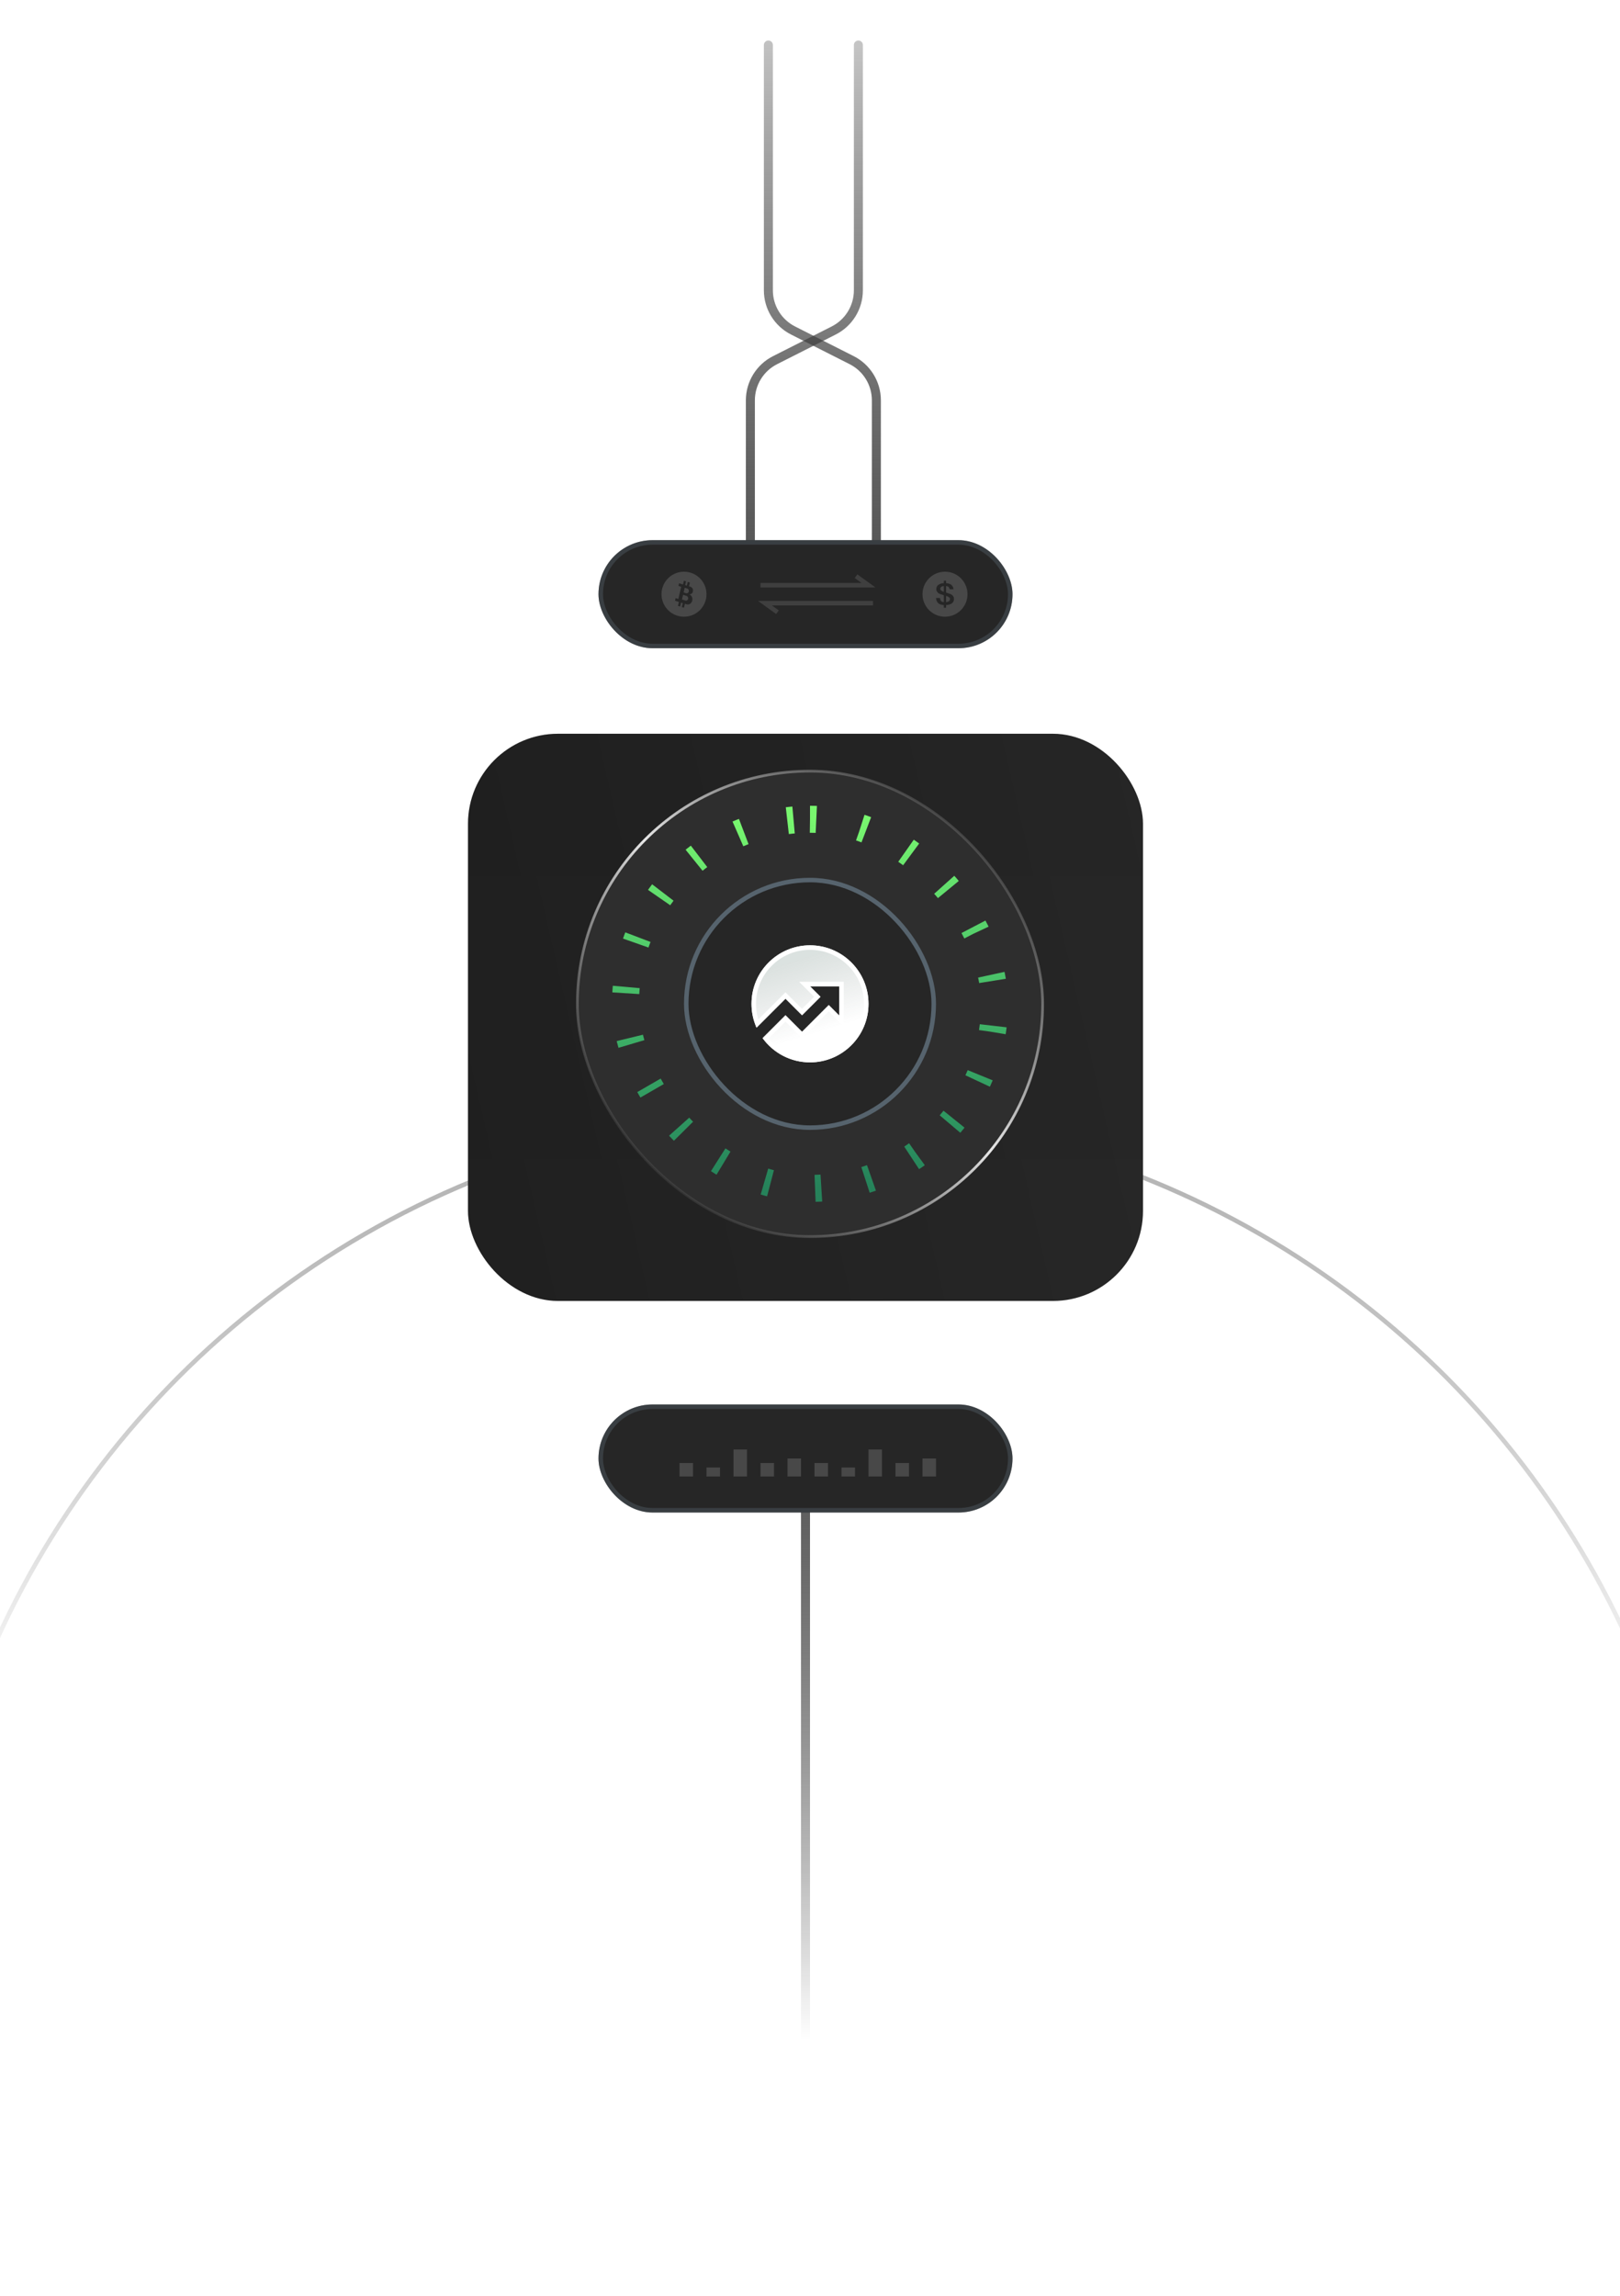<svg width="360" height="510" viewBox="0 0 360 510" fill="none" xmlns="http://www.w3.org/2000/svg">
<g clip-path="url(#clip0_881_1702)">
<circle opacity="0.5" cx="180.5" cy="446.5" r="199" stroke="url(#paint0_linear_881_1702)"/>
<path d="M178 324H180V457H178V324Z" fill="url(#paint1_linear_881_1702)"/>
<g filter="url(#filter0_d_881_1702)">
<rect x="104" y="160" width="150" height="126" rx="20" fill="url(#paint2_linear_881_1702)"/>
<rect x="104" y="160" width="150" height="126" rx="20" fill="url(#paint3_linear_881_1702)" fill-opacity="0.2"/>
</g>
<rect x="128.3" y="171.3" width="103.4" height="103.4" rx="51.7" fill="#2E2E2E" stroke="url(#paint4_linear_881_1702)" stroke-width="0.6"/>
<rect x="154.553" y="197.555" width="50.48" height="50.48" rx="25.24" fill="#1C1F26" stroke="#56636D"/>
<rect x="152.5" y="195.5" width="55" height="55" rx="27.5" fill="#262626" stroke="#56636D"/>
<rect x="139" y="182" width="82" height="82" rx="41" stroke="url(#paint5_linear_881_1702)" stroke-width="6" stroke-dasharray="1.4 10"/>
<g filter="url(#filter1_d_881_1702)">
<path d="M169.466 230.619L174.55 225.535L178.227 229.212L184.169 223.269L186.5 225.6V219.1H180L182.331 221.431L178.227 225.535L174.55 221.858L168.12 228.287C167.4 226.672 167 224.883 167 223C167 215.82 172.82 210 180 210C187.18 210 193 215.82 193 223C193 230.18 187.18 236 180 236C175.666 236 171.828 233.879 169.466 230.619Z" fill="white"/>
<path d="M169.466 230.619L174.55 225.535L178.227 229.212L184.169 223.269L186.5 225.6V219.1H180L182.331 221.431L178.227 225.535L174.55 221.858L168.12 228.287C167.4 226.672 167 224.883 167 223C167 215.82 172.82 210 180 210C187.18 210 193 215.82 193 223C193 230.18 187.18 236 180 236C175.666 236 171.828 233.879 169.466 230.619Z" fill="url(#paint6_linear_881_1702)" fill-opacity="0.2"/>
<path d="M180 210.5C186.903 210.5 192.5 216.096 192.5 223C192.5 229.904 186.903 235.5 180 235.5C175.986 235.5 172.414 233.608 170.126 230.665L174.55 226.242L178.227 229.919L178.58 229.565L184.169 223.976L187 226.807V218.6H178.793L181.624 221.431L178.227 224.827L174.55 221.15L174.196 221.504L168.298 227.401C167.783 226.033 167.5 224.55 167.5 223C167.5 216.096 173.096 210.5 180 210.5Z" stroke="white"/>
</g>
<path d="M194.75 121V88.933C194.75 85.162 192.629 81.711 189.264 80.009L176.236 73.419C172.871 71.717 170.75 68.267 170.75 64.496V10" stroke="url(#paint7_linear_881_1702)" stroke-width="2" stroke-linecap="round"/>
<path d="M166.75 121V88.933C166.75 85.162 168.871 81.711 172.236 80.009L185.264 73.419C188.629 71.717 190.75 68.267 190.75 64.496V10" stroke="url(#paint8_linear_881_1702)" stroke-width="2" stroke-linecap="round"/>
<rect x="133" y="120" width="92" height="24" rx="12" fill="#262626"/>
<rect x="133.5" y="120.5" width="91" height="23" rx="11.5" stroke="#56636D" stroke-opacity="0.4"/>
<path d="M169 130H193L190.231 128" stroke="#3F3F3F"/>
<path d="M194 134H170L172.769 136" stroke="#3F3F3F"/>
<circle cx="152" cy="132" r="5" fill="#484848"/>
<path d="M153.115 132.019L153.069 132.005C153.463 132.118 153.868 131.851 153.974 131.4C154.026 131.181 153.999 130.947 153.9 130.75C153.8 130.553 153.636 130.41 153.444 130.352L153.111 130.25L153.309 129.408L152.834 129.263L152.637 130.105L152.256 129.989L152.454 129.145L151.979 129L151.781 129.843L150.911 129.577L150.772 130.167L151.378 130.352L150.745 133.051L150.139 132.865L150 133.455L150.871 133.722L150.666 134.594L151.141 134.739L151.346 133.867L151.726 133.983L151.521 134.855L151.995 135L152.2 134.128L152.592 134.248C153.132 134.413 153.688 134.047 153.832 133.431C153.977 132.814 153.655 132.185 153.115 132.019ZM152.16 130.571L152.502 130.676L152.73 130.746C152.822 130.774 152.897 130.829 152.956 130.908C153.06 131.036 153.105 131.223 153.062 131.403C153.02 131.584 152.9 131.72 152.753 131.772C152.668 131.806 152.578 131.811 152.486 131.783L152.259 131.713L151.916 131.609L152.16 130.571ZM152.366 133.422C152.355 133.422 152.349 133.42 152.339 133.417L151.891 133.28L151.548 133.176L151.792 132.138L152.134 132.243L152.582 132.38C152.592 132.383 152.599 132.385 152.608 132.392C152.842 132.476 152.98 132.763 152.915 133.038C152.851 133.312 152.606 133.483 152.366 133.422Z" fill="#262626"/>
<circle cx="210" cy="132" r="5" fill="#484848"/>
<path d="M209.734 129.541V129H210.236V129.541C210.692 129.567 211.057 129.679 211.323 129.864C211.635 130.075 211.825 130.424 211.901 130.905H211.034C210.989 130.629 210.875 130.437 210.692 130.325C210.578 130.253 210.426 130.207 210.236 130.187V131.637C210.837 131.829 211.163 131.934 211.209 131.96C211.734 132.218 212 132.587 212 133.068C212 133.536 211.795 133.886 211.384 134.123C211.08 134.295 210.7 134.393 210.236 134.42V135H209.734V134.42C209.217 134.387 208.821 134.262 208.548 134.037C208.228 133.774 208.046 133.371 208 132.831H208.882C208.913 133.174 209.011 133.424 209.186 133.569C209.316 133.675 209.498 133.741 209.734 133.767V132.224L208.859 131.947C208.327 131.697 208.068 131.327 208.068 130.84C208.068 130.404 208.259 130.075 208.646 129.844C208.935 129.666 209.293 129.567 209.734 129.541ZM210.236 132.382V133.767C210.449 133.741 210.639 133.688 210.791 133.602C211.004 133.484 211.11 133.312 211.11 133.095C211.11 132.798 210.844 132.567 210.319 132.409C210.289 132.396 210.266 132.389 210.236 132.382ZM209.734 131.473V130.18C209.536 130.2 209.376 130.246 209.262 130.312C209.057 130.418 208.958 130.596 208.958 130.84C208.958 131.09 209.217 131.301 209.734 131.473Z" fill="#262626"/>
<rect x="133" y="312" width="92" height="24" rx="12" fill="#262626"/>
<rect x="133.5" y="312.5" width="91" height="23" rx="11.5" stroke="#56636D" stroke-opacity="0.4"/>
<rect x="151" y="325" width="3" height="3" fill="#484848"/>
<rect x="157" y="326" width="3" height="2" fill="#484848"/>
<rect x="163" y="322" width="3" height="6" fill="#484848"/>
<rect x="169" y="325" width="3" height="3" fill="#484848"/>
<rect x="175" y="324" width="3" height="4" fill="#484848"/>
<rect x="181" y="325" width="3" height="3" fill="#484848"/>
<rect x="187" y="326" width="3" height="2" fill="#484848"/>
<rect x="193" y="322" width="3" height="6" fill="#484848"/>
<rect x="199" y="325" width="3" height="3" fill="#484848"/>
<rect x="205" y="324" width="3" height="4" fill="#484848"/>
</g>
<defs>
<filter id="filter0_d_881_1702" x="96" y="155" width="166" height="142" filterUnits="userSpaceOnUse" color-interpolation-filters="sRGB">
<feFlood flood-opacity="0" result="BackgroundImageFix"/>
<feColorMatrix in="SourceAlpha" type="matrix" values="0 0 0 0 0 0 0 0 0 0 0 0 0 0 0 0 0 0 127 0" result="hardAlpha"/>
<feOffset dy="3"/>
<feGaussianBlur stdDeviation="4"/>
<feComposite in2="hardAlpha" operator="out"/>
<feColorMatrix type="matrix" values="0 0 0 0 0.103 0 0 0 0 0.103 0 0 0 0 0.103 0 0 0 1 0"/>
<feBlend mode="normal" in2="BackgroundImageFix" result="effect1_dropShadow_881_1702"/>
<feBlend mode="normal" in="SourceGraphic" in2="effect1_dropShadow_881_1702" result="shape"/>
</filter>
<filter id="filter1_d_881_1702" x="159" y="202" width="42" height="42" filterUnits="userSpaceOnUse" color-interpolation-filters="sRGB">
<feFlood flood-opacity="0" result="BackgroundImageFix"/>
<feColorMatrix in="SourceAlpha" type="matrix" values="0 0 0 0 0 0 0 0 0 0 0 0 0 0 0 0 0 0 127 0" result="hardAlpha"/>
<feOffset/>
<feGaussianBlur stdDeviation="4"/>
<feComposite in2="hardAlpha" operator="out"/>
<feColorMatrix type="matrix" values="0 0 0 0 1 0 0 0 0 1 0 0 0 0 1 0 0 0 1 0"/>
<feBlend mode="normal" in2="BackgroundImageFix" result="effect1_dropShadow_881_1702"/>
<feBlend mode="normal" in="SourceGraphic" in2="effect1_dropShadow_881_1702" result="shape"/>
</filter>
<linearGradient id="paint0_linear_881_1702" x1="180.5" y1="247" x2="179.85" y2="381.516" gradientUnits="userSpaceOnUse">
<stop stop-color="#666666"/>
<stop offset="1" stop-opacity="0"/>
</linearGradient>
<linearGradient id="paint1_linear_881_1702" x1="179" y1="324" x2="178.74" y2="453.18" gradientUnits="userSpaceOnUse">
<stop stop-color="#575757"/>
<stop offset="1" stop-color="#040404" stop-opacity="0"/>
</linearGradient>
<linearGradient id="paint2_linear_881_1702" x1="179" y1="160" x2="179" y2="286" gradientUnits="userSpaceOnUse">
<stop stop-color="#262626"/>
<stop offset="1" stop-color="#282828"/>
</linearGradient>
<linearGradient id="paint3_linear_881_1702" x1="103.503" y1="250.884" x2="270.783" y2="212.413" gradientUnits="userSpaceOnUse">
<stop/>
<stop offset="1" stop-opacity="0"/>
</linearGradient>
<linearGradient id="paint4_linear_881_1702" x1="137.5" y1="275" x2="231.352" y2="170.285" gradientUnits="userSpaceOnUse">
<stop offset="0.019" stop-color="#545454" stop-opacity="0"/>
<stop offset="0.495" stop-color="#E6E6E6"/>
<stop offset="1" stop-color="#5B5B5B" stop-opacity="0"/>
</linearGradient>
<linearGradient id="paint5_linear_881_1702" x1="180" y1="182" x2="180" y2="264" gradientUnits="userSpaceOnUse">
<stop stop-color="#79F76F"/>
<stop offset="1" stop-color="#1DD686" stop-opacity="0.5"/>
</linearGradient>
<linearGradient id="paint6_linear_881_1702" x1="194.984" y1="225.321" x2="190.013" y2="209.29" gradientUnits="userSpaceOnUse">
<stop stop-color="#374742" stop-opacity="0"/>
<stop offset="1" stop-color="#4D6C62"/>
</linearGradient>
<linearGradient id="paint7_linear_881_1702" x1="182.75" y1="121" x2="182.658" y2="-31.548" gradientUnits="userSpaceOnUse">
<stop stop-color="#575757"/>
<stop offset="1" stop-color="#040404" stop-opacity="0"/>
</linearGradient>
<linearGradient id="paint8_linear_881_1702" x1="178.75" y1="121" x2="178.658" y2="-28.447" gradientUnits="userSpaceOnUse">
<stop stop-color="#575757"/>
<stop offset="1" stop-color="#040404" stop-opacity="0"/>
</linearGradient>
<clipPath id="clip0_881_1702">
<rect width="360" height="510" fill="white"/>
</clipPath>
</defs>
</svg>
